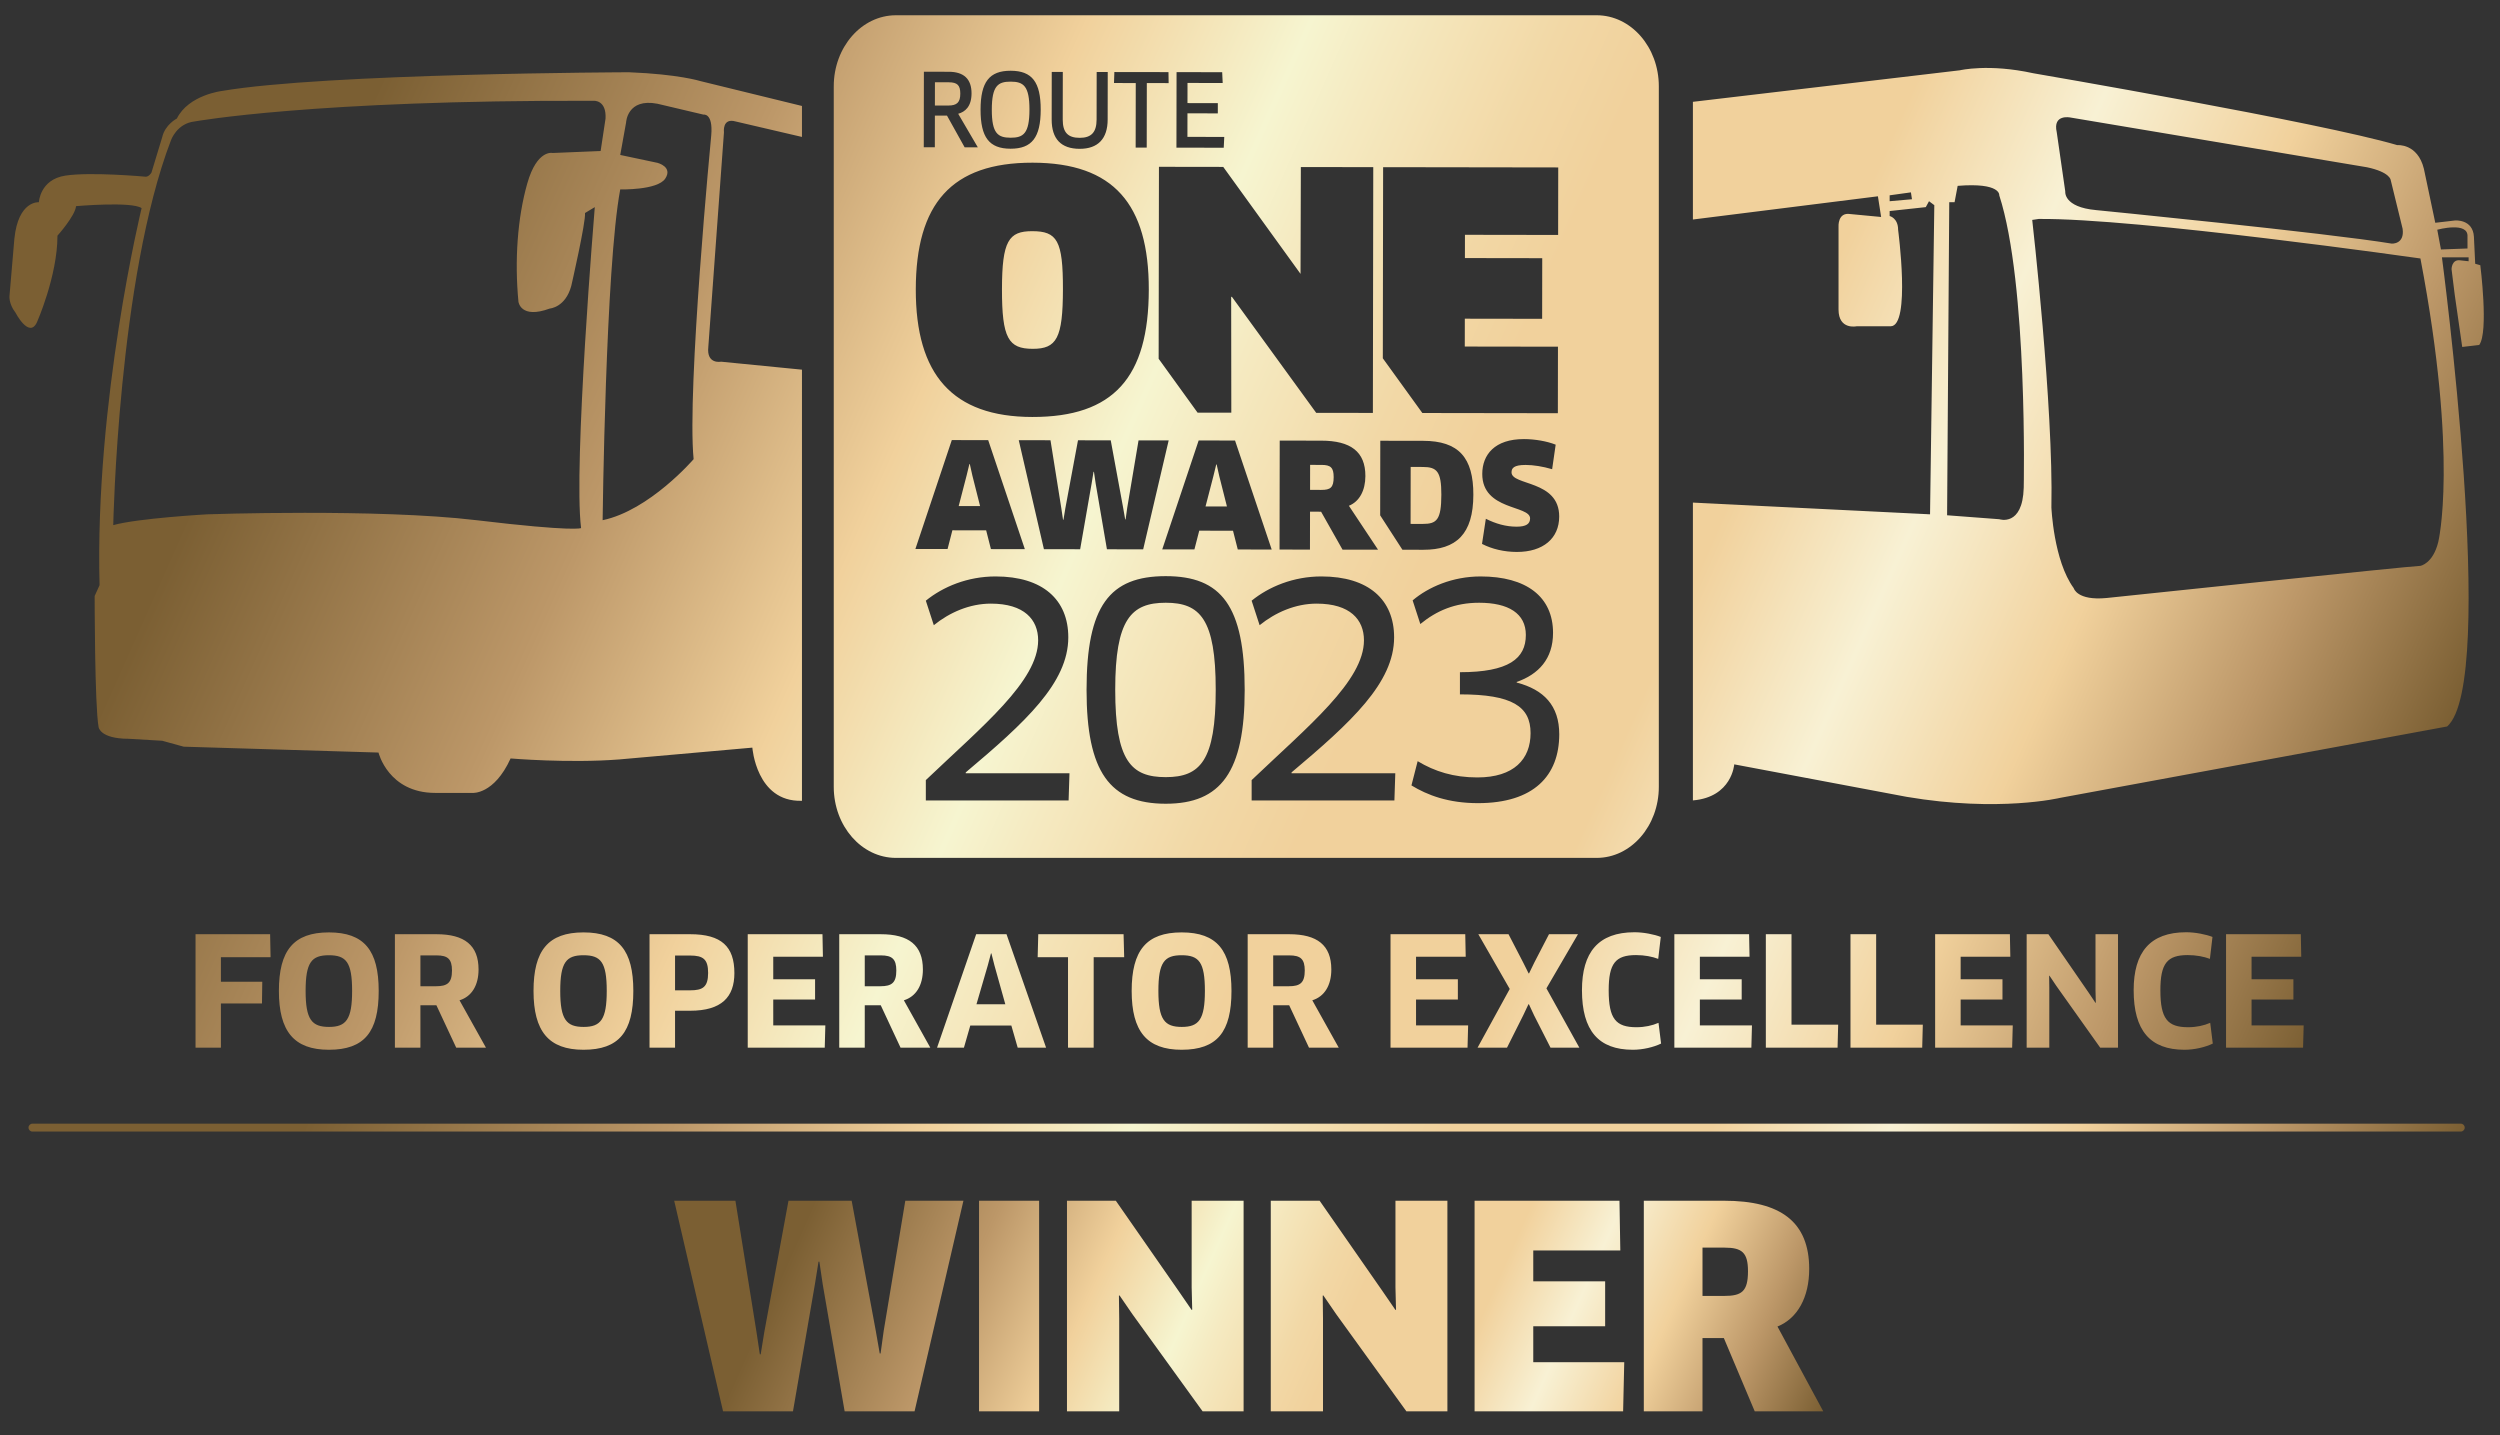 <?xml version="1.0" encoding="utf-8"?>
<!-- Generator: Adobe Illustrator 25.4.8, SVG Export Plug-In . SVG Version: 6.00 Build 0)  -->
<svg version="1.1" id="Layer_1" xmlns="http://www.w3.org/2000/svg" xmlns:xlink="http://www.w3.org/1999/xlink" x="0px" y="0px"
	 viewBox="0 0 632.126 362.835" enable-background="new 0 0 632.126 362.835" xml:space="preserve">
<rect x="0" y="0" width="632.126" height="362.835" fill="#333333" stroke="none"/>
<g>
	<linearGradient id="SVGID_1_" gradientUnits="userSpaceOnUse" x1="22.877" y1="14.701" x2="583.553" y2="264.33">
		<stop  offset="0.113" style="stop-color:#7B5F33"/>
		<stop  offset="0.264" style="stop-color:#BC9768"/>
		<stop  offset="0.369" style="stop-color:#F1D19C"/>
		<stop  offset="0.453" style="stop-color:#F6F5D0"/>
		<stop  offset="0.484" style="stop-color:#F5EAC1"/>
		<stop  offset="0.548" style="stop-color:#F2D8A6"/>
		<stop  offset="0.586" style="stop-color:#F1D19C"/>
		<stop  offset="0.691" style="stop-color:#F1D19C"/>
		<stop  offset="0.764" style="stop-color:#F8F1D4"/>
		<stop  offset="0.842" style="stop-color:#F1D19C"/>
		<stop  offset="0.921" style="stop-color:#BC9768"/>
		<stop  offset="1" style="stop-color:#7B5F33"/>
	</linearGradient>
	<path fill="url(#SVGID_1_)" d="M156.573,192.024l33.66-2.986c0,0,0.993,13.692,12.372,13.444h0.172V93.471l-20.464-2.017
		c0,0-3.709,0.754-3.216-3.727l3.955-54.275c0,0-0.494-3.731,2.972-2.736l16.753,3.908v-7.831l-25.659-6.284
		c0,0-5.446-1.741-18.065-2.239c0,0-76.716,0.251-102.948,4.732c0,0-8.42,0.994-11.385,6.969c0,0-2.974,1.495-3.711,4.734
		l-2.721,8.96c0,0-0.74,1.242-1.733,0.993c0,0-13.612-1.24-20.043-0.252c-6.435,0.998-6.679,6.728-6.679,6.728
		s-5.199-0.498-6.197,9.208L2.403,74.783c0,0-0.255,1.987,1.488,4.227c0,0,3.457,6.715,5.443,2.489c0,0,5.193-11.703,5.193-21.91
		c0,0,4.457-4.968,4.703-7.466c0,0,14.107-1.242,16.573,0.503c0,0-11.864,48.786-10.63,95.339l-1.242,2.738
		c0,0,0,27.636,0.993,33.107c0,0,0.249,2.994,7.671,2.994l8.413,0.496l5.445,1.498l49.248,1.485c0,0,2.472,10.205,14.349,10.205
		h9.406c0,0,5.446,0.501,9.646-8.712C129.102,191.774,143.715,193.021,156.573,192.024z M166.233,41.171l-9.405-1.991l1.48-8.217
		c0,0,0.252-6.221,7.925-4.731l11.622,2.745c0,0,2.474-0.5,1.983,5.224c0,0-6.19,64.23-4.456,81.9c0,0-11.125,12.944-23.009,15.432
		c0,0,0.74-63.969,4.455-83.64c0,0,9.405,0.251,11.383-2.735C170.192,42.165,166.233,41.171,166.233,41.171z M120.446,131.531
		c-24.996-2.983-68.05-1.485-68.05-1.485s-17.577,0.988-23.761,2.735c0,0,1.24-62.484,14.603-97.337c0,0,1.481-4.231,5.935-4.729
		c0,0,30.192-5.477,100.976-5.228c0,0,3.209-0.249,2.963,4.481l-1.242,8.216l-12.117,0.498c0,0-3.965-0.997-6.435,7.712
		c-2.473,8.717-3.225,19.423-2.231,29.876c0,0,0.5,4.483,7.921,1.744c0,0,3.961-0.252,5.44-5.726c0,0,3.711-16.179,3.469-18.425
		l2.473-1.492c0,0-5.446,65.475-3.463,81.154C146.927,133.527,145.437,134.52,120.446,131.531z M622.026,65.819
		c-2.149-0.258-2.149,2.241-2.149,2.241l0.806,6.489l1.889,13.178l4.299-0.503c2.427-3.237,0.273-20.166,0.273-20.166l-1.288-0.365
		l-0.327-6.851c-0.268-4.479-4.763-4.096-4.763-4.096l-5.006,0.585l-2.881-13.663c-1.602-6.473-6.733-5.974-6.733-5.974
		c-19.365-5.725-92.032-18.174-92.032-18.174c-11.303-2.487-18.561-0.748-18.561-0.748l-67.503,7.973v29.758l46.78-5.872l0.812,5.23
		l-7.817-0.741c-3.223-0.502-2.952,3.23-2.952,3.23V78.26c0,5.233,4.58,4.236,4.58,4.236h8.602c5.12,0,1.883-24.395,1.883-24.395
		c0-2.988-2.14-3.482-2.14-3.482v-1.256l9.14-0.992l0.813-1.493l1.34,1l-1.078,78.167l-59.962-2.964v75.303
		c9.903-0.834,10.452-9.116,10.452-9.116l43.594,8.213c23.414,3.975,38.798,0.26,38.798,0.26l97.87-18.051
		c12.932-11.366-1.32-118.623-1.32-118.623h6.744v0.994L622.026,65.819z M477.798,50.879v-1.494l5.378-0.748l0.265,1.741
		L477.798,50.879z M523.535,29.718l74.955,12.573c5.916,1.246,6.007,3.259,6.007,3.259l3.004,12.285
		c0.553,3.985-2.753,3.761-2.753,3.761c-16.691-2.74-74.738-8.471-74.738-8.471c-8.359-0.752-7.81-4.733-7.81-4.733l-2.15-14.939
		C518.961,28.724,523.535,29.718,523.535,29.718z M511.701,123.318c-0.279,9.968-6.189,7.967-6.189,7.967l-13.188-0.998
		l0.543-79.154h1.346l0.782-4.14c11.023-0.898,10.518,2.393,10.518,2.393C512.78,71.794,511.701,123.318,511.701,123.318z
		 M616.512,137.059c-1.349,5.486-4.505,6.017-4.505,6.017c-2.147,0-79.32,8.126-79.32,8.126c-7.538,0.741-8.347-2.492-8.347-2.492
		c-5.103-6.969-5.645-20.418-5.645-20.418c0.543-25.38-4.848-72.686-4.848-72.686l1.609-0.243c24.776-0.25,96.55,9.993,96.55,9.993
		C621.689,116.132,616.512,137.059,616.512,137.059z M623.908,62.83l-6.712,0.25l-0.935-4.995c0,0,7.926-2.173,7.646,1.756V62.83z
		 M55.855,242.028v6.196h10.461l-0.076,5.506H55.855v11.166h-6.414v-28.68h18.86l0.114,5.812H55.855z M83.154,235.757
		c-8.934,0-12.637,4.59-12.637,14.799c0,10.21,3.818,14.876,12.637,14.876c8.972,0,12.599-4.474,12.599-14.876
		C95.753,240.347,92.125,235.757,83.154,235.757z M83.192,259.658c-4.353,0-5.918-1.836-5.918-9.102c0-7.265,1.528-9.024,5.88-9.024
		c4.391,0,5.879,1.759,5.879,9.024C89.033,257.783,87.506,259.658,83.192,259.658z M121.001,245.126
		c0-6.119-3.55-8.909-10.652-8.909H99.85v28.68h6.452V254.19h4.047l5.002,10.707h7.521l-6.682-11.969
		C119.284,251.971,121.001,249.142,121.001,245.126z M110.273,249.371h-3.97v-7.8h4.085c2.825,0,3.894,0.917,3.894,3.823
		C114.282,248.492,113.137,249.371,110.273,249.371z M147.537,235.757c-8.934,0-12.637,4.59-12.637,14.799
		c0,10.21,3.818,14.876,12.637,14.876c8.972,0,12.599-4.474,12.599-14.876C160.136,240.347,156.509,235.757,147.537,235.757z
		 M147.575,259.658c-4.352,0-5.918-1.836-5.918-9.102c0-7.265,1.527-9.024,5.88-9.024c4.39,0,5.879,1.759,5.879,9.024
		C153.416,257.783,151.889,259.658,147.575,259.658z M174.503,236.216h-10.27v28.68h6.453v-9.33h3.817
		c7.98,0,11.187-3.481,11.187-9.522C185.69,239.352,182.445,236.216,174.503,236.216z M174.503,250.404h-3.817v-8.796h3.817
		c3.322,0,4.544,0.956,4.544,4.398C179.047,249.6,177.672,250.404,174.503,250.404z M195.518,259.275h13.171l-0.152,5.622h-19.472
		v-28.68h18.899l0.114,5.698h-12.56v5.698h10.576v5.124h-10.576V259.275z M233.353,245.126c0-6.119-3.551-8.909-10.651-8.909h-10.5
		v28.68h6.453V254.19h4.047l5.001,10.707h7.521l-6.68-11.969C231.636,251.971,233.353,249.142,233.353,245.126z M222.625,249.371
		h-3.97v-7.8h4.084c2.826,0,3.895,0.917,3.895,3.823C226.635,248.492,225.489,249.371,222.625,249.371z M246.824,236.216
		l-9.888,28.68h6.796l1.603-5.583h10.385l1.603,5.583h7.178l-10.003-28.68H246.824z M246.901,253.922l2.864-9.828l0.802-3.021h0.114
		l0.763,3.021l2.749,9.828H246.901z M284.096,236.216l0.152,5.812h-7.712v22.868h-6.49v-22.868h-7.673l0.152-5.812H284.096z
		 M298.779,235.757c-8.934,0-12.637,4.59-12.637,14.799c0,10.21,3.818,14.876,12.637,14.876c8.972,0,12.599-4.474,12.599-14.876
		C311.378,240.347,307.751,235.757,298.779,235.757z M298.817,259.658c-4.353,0-5.918-1.836-5.918-9.102
		c0-7.265,1.527-9.024,5.88-9.024c4.39,0,5.88,1.759,5.88,9.024C304.659,257.783,303.131,259.658,298.817,259.658z M336.626,245.126
		c0-6.119-3.551-8.909-10.651-8.909h-10.5v28.68h6.452V254.19h4.048l5.001,10.707h7.521l-6.68-11.969
		C334.909,251.971,336.626,249.142,336.626,245.126z M325.898,249.371h-3.971v-7.8h4.085c2.826,0,3.895,0.917,3.895,3.823
		C329.907,248.492,328.762,249.371,325.898,249.371z M358.047,259.275h13.171l-0.152,5.622h-19.472v-28.68h18.899l0.114,5.698
		h-12.56v5.698h10.575v5.124h-10.575V259.275z M391.014,249.906l8.323,14.991h-7.292l-4.162-8.184l-1.298-2.791h-0.114l-1.336,2.83
		l-4.085,8.145h-7.445l8.132-14.838l-7.942-13.843h7.636l3.704,7.15l1.375,2.754h0.114l1.336-2.754l3.704-7.15h7.33L391.014,249.906
		z M419.355,258.625l0.65,5.24c-1.872,0.917-4.62,1.567-7.14,1.567c-8.666,0-12.866-4.818-12.866-15.067
		c0-9.561,4.124-14.646,13.286-14.646c2.291,0,5.001,0.535,6.643,1.185l-0.649,5.545c-1.489-0.574-3.475-0.956-5.613-0.956
		c-5.193,0-6.91,2.104-6.91,8.911c0,7.189,1.795,9.33,7.025,9.33C415.881,259.734,417.751,259.313,419.355,258.625z
		 M429.812,259.275h13.172l-0.152,5.622h-19.472v-28.68h18.899l0.114,5.698h-12.562v5.698h10.577v5.124h-10.577V259.275z
		 M452.984,259.084h11.797l-0.153,5.812h-18.135v-28.68h6.49V259.084z M474.387,259.084h11.797l-0.153,5.812h-18.135v-28.68h6.49
		V259.084z M495.753,259.275h13.172l-0.152,5.622h-19.472v-28.68h18.899l0.114,5.698h-12.562v5.698h10.577v5.124h-10.577V259.275z
		 M529.849,236.216h5.689v28.68h-4.505l-11.11-15.64l-1.718-2.562l-0.077,0.039l0.039,3.097v15.067h-5.727v-28.68h5.498
		l10.193,14.799l1.719,2.562l0.076-0.037l-0.076-3.06V236.216z M558.853,258.625l0.65,5.24c-1.872,0.917-4.62,1.567-7.14,1.567
		c-8.667,0-12.866-4.818-12.866-15.067c0-9.561,4.124-14.646,13.286-14.646c2.291,0,5.001,0.535,6.643,1.185l-0.649,5.545
		c-1.489-0.574-3.475-0.956-5.613-0.956c-5.193,0-6.91,2.104-6.91,8.911c0,7.189,1.795,9.33,7.025,9.33
		C555.38,259.734,557.25,259.313,558.853,258.625z M569.311,259.275h13.172l-0.152,5.622h-19.472v-28.68h18.899l0.114,5.698h-12.562
		v5.698h10.577v5.124h-10.577V259.275z M253.348,73.107c0.019-12.18,1.685-14.662,7.648-14.653c6.299,0.01,7.787,2.331,7.767,14.677
		c-0.019,12.428-1.594,15.077-7.648,15.068C254.986,88.189,253.328,85.534,253.348,73.107z M239.749,26.687l-3.36-0.005l0.009-5.88
		l3.501,0.005c2.154,0.003,2.916,0.755,2.913,2.873C242.807,25.876,241.977,26.691,239.749,26.687z M247.815,127.963l-5.41-0.008
		l1.998-7.712l0.705-2.899l0.109,0l0.657,2.938L247.815,127.963z M307.395,174.377c0,17.937-3.886,22.122-12.631,22.122
		c-8.744,0-12.78-4.036-12.78-22.122c0-17.788,4.036-21.973,12.78-21.973C303.434,152.404,307.395,156.514,307.395,174.377z
		 M250.779,27.714c0.009-6.02,1.546-7.077,4.771-7.072c3.225,0.005,4.758,1.067,4.749,7.087c-0.009,6.04-1.538,7.1-4.748,7.095
		C252.31,34.819,250.769,33.753,250.779,27.714z M337.217,120.644c-0.004,2.683-0.852,3.232-3.134,3.228l-2.832-0.004l0.01-6.32
		l2.907,0.005C336.448,117.557,337.221,118.221,337.217,120.644z M310.231,128.06l-5.41-0.008l1.998-7.712l0.705-2.899l0.109,0
		l0.658,2.938L310.231,128.06z M226.53,216.917h177.189c8.679,0,15.715-8.05,15.715-17.979v-177.1
		c0-9.929-7.036-17.979-15.715-17.979H226.53c-8.678,0-15.716,8.05-15.716,17.979v177.1
		C210.814,208.868,217.852,216.917,226.53,216.917z M270.195,202.403h-36.099v-5.157c14.35-13.677,28.4-25.037,28.4-35.351
		c0-5.231-3.513-9.268-11.958-9.268c-5.381,0-10.463,2.242-14.424,5.456l-2.018-6.203c4.335-3.513,10.538-6.129,17.638-6.129
		c11.958,0,18.385,5.904,18.385,15.396c0,11.51-10.837,21.449-25.934,34.155v0.224h26.233L270.195,202.403z M263.954,138.861
		l-6.362-27.559l8.024,0.013l2.734,17.158l0.436,2.938l0.11,0l0.484-2.936l3.191-17.148l8.28,0.013l3.138,17.048l0.512,2.94l0.11,0
		l0.409-2.939l2.862-17.039l7.617,0.012l-6.446,27.539l-9.164-0.014l-2.846-16.61l-0.437-2.975l-0.11,0l-0.483,2.973l-2.898,16.601
		L263.954,138.861z M303.081,111.373l9.2,0.014l9.268,27.563l-8.576-0.013l-1.206-4.74l-8.538-0.013l-1.222,4.737l-8.134-0.013
		L303.081,111.373z M294.764,203.225c-14.2,0-20.029-8.072-20.029-28.774c0-21.3,5.829-28.773,20.029-28.773
		c14.051,0,19.955,7.474,19.955,28.773C314.719,195.153,308.74,203.225,294.764,203.225z M373.7,203.076
		c-7.474,0-12.78-2.019-16.816-4.484l1.57-6.129c4.334,2.616,9.117,4.111,15.097,4.111c9.268,0,13.453-4.634,13.453-11.211
		c0-6.727-4.634-9.791-17.862-9.791v-5.605c12.331,0,16.666-3.438,16.666-9.416c0-5.456-4.409-8.146-11.809-8.146
		c-6.128,0-10.762,2.018-14.873,5.381l-1.942-5.979c3.961-3.363,10.089-6.054,17.189-6.054c11.51,0,18.311,5.082,18.311,14.275
		c0,6.577-3.662,10.463-9.192,12.406v0.149c6.875,1.794,10.762,5.829,10.762,13.079C394.253,196.125,387.825,203.076,373.7,203.076z
		 M383.523,139.561c-3.204-0.005-6.294-0.744-8.795-2.033l0.968-6.355c2.499,1.255,5.076,1.993,7.762,1.997
		c2.465,0.004,3.423-0.729,3.425-2.09c0.005-3.378-12.105-1.965-12.091-11.259c0.008-4.846,3.142-8.809,10.539-8.798
		c2.759,0.004,5.777,0.523,8.023,1.409l-0.894,6.205c-2.392-0.701-4.746-1.072-6.697-1.075c-2.982-0.005-3.571,0.802-3.572,1.867
		c-0.005,3.417,12.069,1.891,12.054,11.188C394.237,136.124,390.183,139.572,383.523,139.561z M349.722,42.268L394,42.337
		l-0.027,17.07l-23.561-0.037l-0.009,5.882l19.551,0.031l-0.024,15.329l-19.551-0.031l-0.011,7.043l23.561,0.037l-0.026,16.82
		l-34.262-0.053l-9.995-13.832L349.722,42.268z M349.008,111.445l10.818,0.017c9.017,0.014,12.727,4.245,12.712,13.646
		c-0.016,9.994-4.364,13.916-12.644,13.903l-5.291-0.008l-5.626-8.699L349.008,111.445z M352.502,161.148
		c0,11.51-10.837,21.449-25.935,34.155v0.224h26.233l-0.225,6.876h-36.098v-5.157c14.35-13.677,28.4-25.037,28.4-35.351
		c0-5.231-3.513-9.268-11.958-9.268c-5.382,0-10.464,2.242-14.425,5.456l-2.018-6.203c4.335-3.513,10.538-6.129,17.638-6.129
		C346.074,145.752,352.502,151.656,352.502,161.148z M339.46,138.979l-5.422-9.594l-2.797-0.004l-0.015,9.585l-7.692-0.012
		l0.043-27.549l10.524,0.016c7.4,0.012,11.148,2.771,11.138,8.944c-0.006,3.672-1.518,6.46-4.171,7.523l7.372,11.104L339.46,138.979
		z M328.92,42.235l18.31,0.029l-0.097,62.144l-14.332-0.022L311.464,75.02l-0.163,0.082l0.037,29.25l-8.529-0.013l-9.845-13.625
		l0.076-48.535l16.256,0.025l19.545,27.047L328.92,42.235z M297.492,18.238l11.538,0.018l0.126,2.732l-8.895-0.014l-0.008,5.095
		l7.674,0.012l-0.004,2.589l-7.674-0.012l-0.009,5.951l9.314,0.015l-0.133,2.731l-11.959-0.019L297.492,18.238z M281.767,18.213
		l13.684,0.021l0.039,2.779l-5.515-0.009l-0.026,16.318l-2.797-0.004l0.025-16.318l-5.501-0.009L281.767,18.213z M265.933,18.188
		l2.797,0.004l-0.019,12.023c-0.005,3.245,1.277,4.631,4.287,4.636c2.953,0.005,4.272-1.421,4.277-4.622l0.019-12.023l2.797,0.004
		l-0.019,12.023c-0.008,4.846-2.455,7.404-7.078,7.397c-4.705-0.007-7.086-2.503-7.079-7.419L265.933,18.188z M255.554,17.887
		c5.4,0.008,7.599,2.861,7.588,9.846c-0.011,7.019-2.218,9.878-7.618,9.87c-5.4-0.008-7.599-2.875-7.588-9.894
		C247.947,20.724,250.154,17.878,255.554,17.887z M233.605,18.138l6.297,0.01c3.822,0.006,5.757,1.845,5.752,5.466
		c-0.005,3.378-1.677,4.692-3.377,5.153l4.968,8.49l-3.332-0.005l-4.466-8.023l-3.062-0.005l-0.013,8.016l-2.797-0.004
		L233.605,18.138z M261.107,41.135c20.463,0.032,29.4,10.489,29.367,32.113c-0.035,22.206-8.918,32.217-29.467,32.185
		c-20.217-0.032-29.482-10.735-29.449-32.277C231.592,51.532,240.561,41.103,261.107,41.135z M240.663,111.276l9.201,0.014
		l9.268,27.563l-8.576-0.013l-1.206-4.741l-8.539-0.013l-1.221,4.737l-8.134-0.013L240.663,111.276z M359.759,132.473l-3.091-0.005
		l0.023-14.4l3.091,0.005c3.568,0.006,4.672,1.182,4.663,6.988C364.434,131.452,363.29,132.478,359.759,132.473z"/>
	
		<linearGradient id="SVGID_00000058557713175250329940000009279567514539055779_" gradientUnits="userSpaceOnUse" x1="184.212" y1="272.744" x2="446.47" y2="389.509">
		<stop  offset="0.113" style="stop-color:#7B5F33"/>
		<stop  offset="0.264" style="stop-color:#BC9768"/>
		<stop  offset="0.369" style="stop-color:#F1D19C"/>
		<stop  offset="0.453" style="stop-color:#F6F5D0"/>
		<stop  offset="0.484" style="stop-color:#F5EAC1"/>
		<stop  offset="0.548" style="stop-color:#F2D8A6"/>
		<stop  offset="0.586" style="stop-color:#F1D19C"/>
		<stop  offset="0.691" style="stop-color:#F1D19C"/>
		<stop  offset="0.764" style="stop-color:#F8F1D4"/>
		<stop  offset="0.842" style="stop-color:#F1D19C"/>
		<stop  offset="0.921" style="stop-color:#BC9768"/>
		<stop  offset="1" style="stop-color:#7B5F33"/>
	</linearGradient>
	<path fill="url(#SVGID_00000058557713175250329940000009279567514539055779_)" d="M215.343,303.607l6.106,32.943l0.994,5.68h0.213
		l0.781-5.68l5.467-32.943h14.697l-12.354,53.249h-17.679l-5.538-32.092l-0.852-5.751h-0.213l-0.923,5.751l-5.538,32.092h-17.679
		l-12.354-53.249h15.478l5.325,33.156l0.852,5.68h0.213l0.923-5.68l6.106-33.156H215.343z M247.548,303.607h15.194v53.249h-15.194
		V303.607z M304.078,356.856l-17.75-24.565l-3.266-4.757l-0.142,0.07l0.071,5.751v23.501h-13.206v-53.249h12.354l15.904,22.861
		l3.266,4.757l0.142-0.071l-0.142-5.68v-21.867h13.135v53.249H304.078z M355.609,356.856l-17.75-24.565l-3.266-4.757l-0.142,0.07
		l0.07,5.751v23.501h-13.205v-53.249h12.354l15.903,22.861l3.267,4.757l0.142-0.071l-0.142-5.68v-21.867h13.135v53.249H355.609z
		 M410.691,344.431l-0.284,12.425h-37.559v-53.249h36.636l0.213,12.566h-22.01v7.81h18.176v11.36h-18.176v9.088H410.691z
		 M449.435,335.414l11.573,21.441h-17.324l-7.81-18.531h-5.396v18.531H415.64v-53.249h20.306c14.271,0,21.513,5.324,21.513,17.253
		C457.459,327.959,454.548,333.355,449.435,335.414z M436.088,315.463h-5.608v12.212h5.467c4.401,0,6.034-1.065,6.034-6.248
		C441.98,316.741,440.49,315.463,436.088,315.463z"/>
	
		<linearGradient id="SVGID_00000149344994574250076930000003923117908997216922_" gradientUnits="userSpaceOnUse" x1="58.082" y1="170.638" x2="572.333" y2="399.597">
		<stop  offset="0.113" style="stop-color:#7B5F33"/>
		<stop  offset="0.264" style="stop-color:#BC9768"/>
		<stop  offset="0.369" style="stop-color:#F1D19C"/>
		<stop  offset="0.453" style="stop-color:#F6F5D0"/>
		<stop  offset="0.484" style="stop-color:#F5EAC1"/>
		<stop  offset="0.548" style="stop-color:#F2D8A6"/>
		<stop  offset="0.586" style="stop-color:#F1D19C"/>
		<stop  offset="0.691" style="stop-color:#F1D19C"/>
		<stop  offset="0.764" style="stop-color:#F8F1D4"/>
		<stop  offset="0.842" style="stop-color:#F1D19C"/>
		<stop  offset="0.921" style="stop-color:#BC9768"/>
		<stop  offset="1" style="stop-color:#7B5F33"/>
	</linearGradient>
	<path fill="url(#SVGID_00000149344994574250076930000003923117908997216922_)" d="M622.208,286.117h-614c-0.552,0-1-0.447-1-1
		s0.448-1,1-1h614c0.553,0,1,0.447,1,1S622.76,286.117,622.208,286.117z"/>
</g>
</svg>
